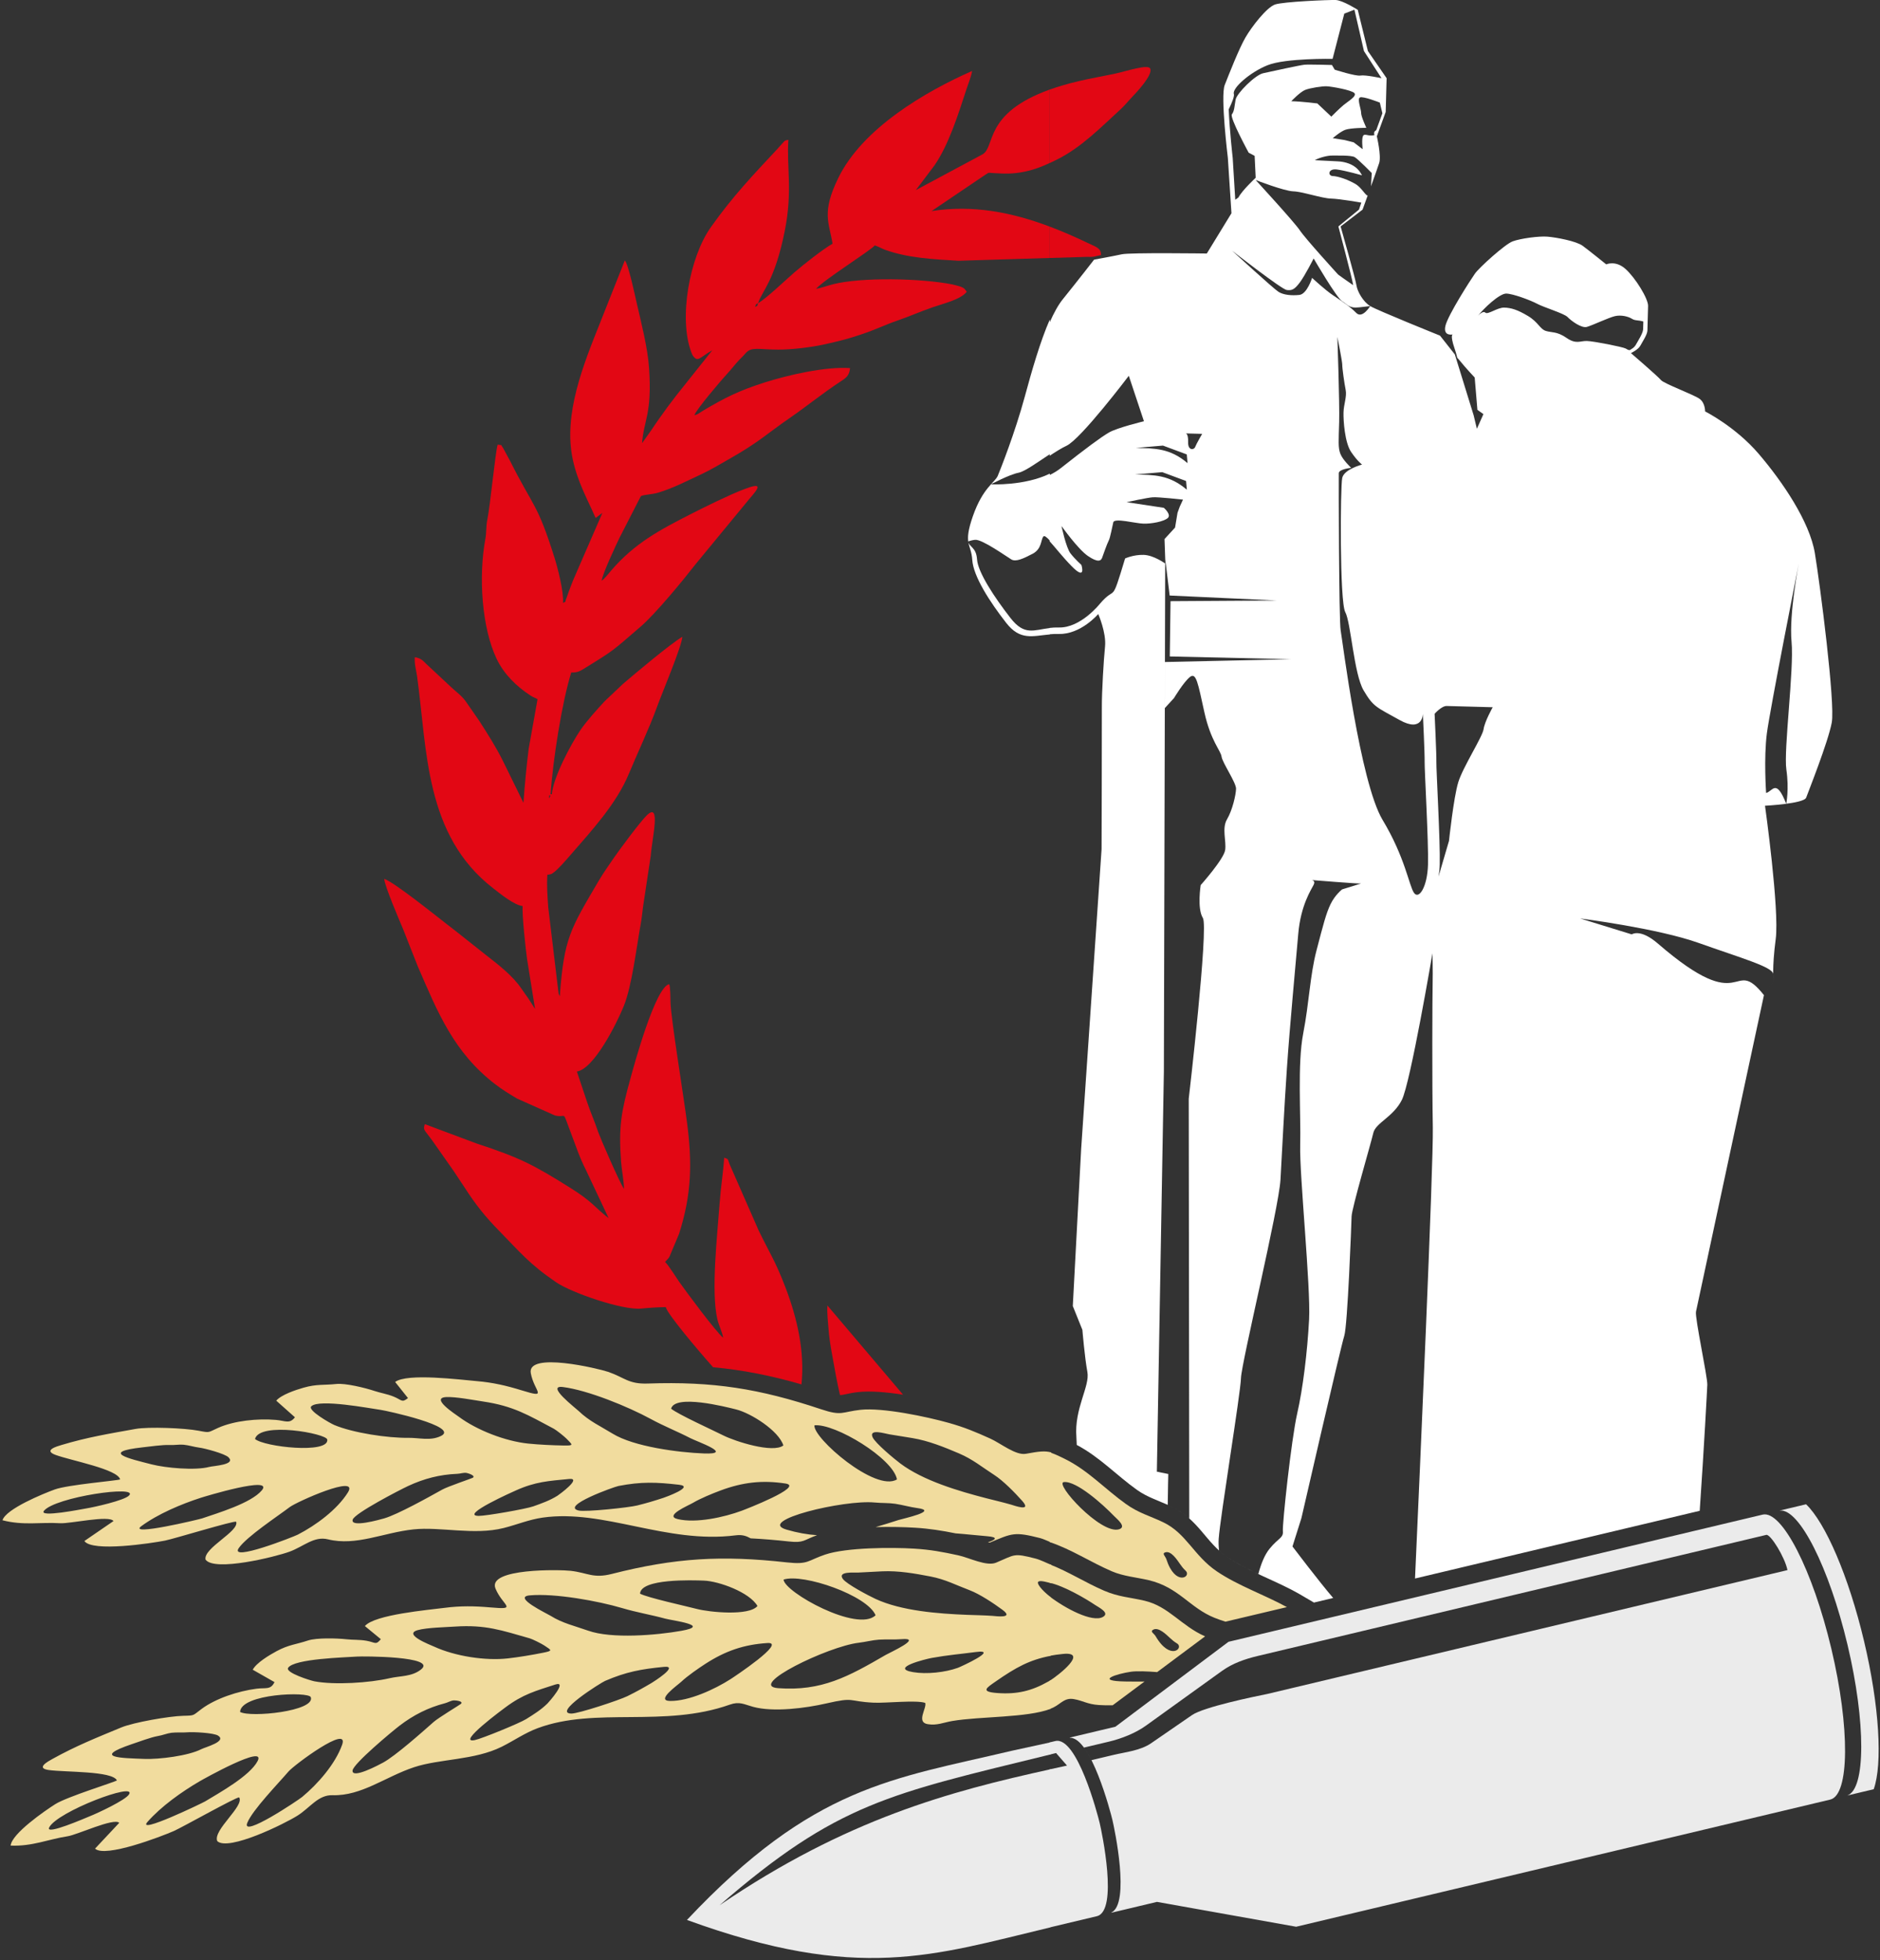 <svg xmlns="http://www.w3.org/2000/svg" width="682" height="711" viewBox="0 0 682 711">
    <rect x="0" y="0" width="682" height="711" fill="#333333" stroke="none"/>
    <g fill="none" fill-rule="evenodd">
        <path fill="#E20714" d="M257.787 495.923c-5.772-6.503-16.705-19.466-17.155-21.819-2.686.032-6.154.263-8.944.542-6.691.664-25.236-5.719-30.852-9.557-9.884-6.754-13.232-11.08-20.537-18.516-5.181-5.275-8.585-9.54-12.685-15.9-1.41-2.188-2.56-3.784-3.965-5.98l-7.83-11.145c-2.968-4.092-3.264-3.54-2.61-5.806l18.8 7.027c15.62 5.126 20.596 7.675 34.117 16.171 8.088 5.08 8.417 6.742 13.78 10.924l-8.251-17.501c-2.288-4.462-3.731-8.924-5.512-13.601-3.317-8.709-1.265-5.056-5.762-6.176l-13.69-6.11c-3.008-1.785-5.388-3.247-7.952-5.217-14.994-11.525-20.807-25.93-28.124-42.865l-5.271-13.357c-.989-2.372-6.815-15.864-6.846-18.262v-.006c3.647 1.262 18.577 13.25 22.546 16.325 1.36 1.058 2.239 1.73 3.552 2.754l10.809 8.566c4.336 3.367 9.759 7.551 12.847 12.177 1.018 1.53 1.524 2.095 2.554 3.617l2.399 3.746-2.902-18.1c-.505-3.55-1.845-15.965-1.61-19.217-3.036-.286-8.26-4.567-10.679-6.44-24.86-19.252-23.9-50.024-27.607-76.913-.29-2.093-1.015-4.3-.827-6.904 2.028.32 2.896 1.122 4.041 2.33l8.965 8.368c2.074 1.958 4.234 3.405 5.775 5.753l4.657 6.722c3.024 4.703 6.043 9.44 8.575 14.535l7.402 15.101c.5-6.94 1.089-13.101 1.889-19.563l3.225-18.02c-.999-.571-1.48-.622-2.59-1.346-5.1-3.333-9.533-7.662-12.2-13.187-5.508-11.419-6.642-30.127-4.142-43.59.422-2.262.226-4.68.705-6.954 1.054-4.993 2.892-24.458 3.756-27.243 2.234.35.766-.255 1.883 1.057l2.642 4.883c8.523 16.987 9.786 15.049 16.058 34.94 1.084 3.439 3.438 12.273 3.127 16.558 1.808-1.134.315.412 1.217-1.702.18-.414.515-1.45.78-2.203.659-1.863.998-2.575 1.65-4.307l10.636-24.472-2.451 1.832c-3.027-6.88-6.467-12.909-8.262-21.076-3.625-16.507 3.941-34.835 9.97-49.956l8.875-22.362c1.233 1.05 3.864 13.447 4.251 15.139 1.675 7.32 4.044 16.464 4.55 23.84 1.152 16.734-1.931 18.9-2.537 27.289l3.235-4.546c.943-1.399 1.873-2.805 2.96-4.345 2.13-3.022 3.987-5.535 6.191-8.375l13.099-16.445c-4.667 2.661-5.197 4.493-7.012 2.037-.229-.308-.476-.942-.601-1.27-4.682-12.36-.68-34.464 7.079-45.397 8.018-11.295 15.098-18.69 24.21-28.45.692-.743 1.216-1.42 1.818-2.04 1.039-1.068.625-.908 2.105-1.192-.713 9.91 1.632 18.338-1.343 33.14-3.683 18.346-8.278 21.675-9.657 26.116 2.99-1.704 10.034-8.46 13.174-11.179 3.159-2.735 10.392-8.445 13.839-10.41-1.205-7.626-4.126-11.19 2.134-23.94 8.789-17.911 31.462-31.204 48.493-38.7-.31 1.973-1.349 4.479-2.007 6.485-2.905 8.858-6.45 20.333-11.724 27.87l-6.677 8.848 24.175-12.96c4.794-2.705.238-14.822 24.362-23.497v26.638c-2.755 1.295-5.54 2.39-9.08 3.133-4.303.904-7.284.74-11.193.525-2.472-.137-1.484-.323-3.064.597L337.038 76.57c15.006-2.374 29.277.49 42.842 5.618v11.383L346.8 94.59c-9.126-.548-18.148-.968-26.539-3.948-1.389-.495-2.422-1.195-3.813-1.627-1.403 1.8-18.569 12.532-21.311 15.757 1.742-.276 4.118-1.139 6.176-1.667 10.214-2.619 31.973-2.183 43.292.068.254.052 2.563.632 3.14.87 1.33.548 1.252.708 2.067 1.794-2.212 2.837-8.585 4.296-12.555 5.68-4.576 1.597-8.252 3.262-12.835 4.838-4.439 1.527-7.349 3.12-13.127 5.02-2.28.746-4 1.328-6.755 2.031-2.536.646-4.658 1.154-7.075 1.66-4.402.924-11.022 1.745-15.956 1.75-7.054.008-9.787-1.157-11.888 1.272-1.014 1.171-1.101 1.186-2.113 2.217-1.584 1.612-2.767 3.264-4.276 4.896-2.482 2.683-11.47 13.207-12.223 15.385 1.377-.263 1.788-.822 3.097-1.6 7.95-4.72 12.977-7.26 22.46-10.282 8.199-2.612 21.943-5.825 30.907-5.179-.268 2.82-1.532 3.595-3.428 4.842-6.992 4.604-12.475 9.138-17.954 12.901-9.016 6.193-11.386 8.978-22.895 15.473-3.307 1.87-6.218 3.665-9.745 5.308-5.098 2.373-10.199 5.047-15.714 6.688-1.965.587-4.703.627-6.136 1.194l-7.668 14.955c-1.249 2.558-6.33 13.362-6.552 15.724 1.041-.653 2.522-2.602 3.492-3.73 8.46-9.843 17.568-14.672 28.899-20.445 5.222-2.658 13.559-6.788 19.144-8.938 7.132-2.745 5.532-.55 2.067 3.424l-19.448 23.604c-4.096 5.277-14.51 18.043-20.11 22.834-10.341 8.85-8.943 8.082-20.173 15-1.455.895-2.548 1.677-4.92 1.56-3.465 11.172-6.611 31.714-7.507 44.135l.478.036c.43-5.97 6.836-18.057 10.341-23.253 2.16-3.2 6.236-7.717 8.834-10.505l6.645-6.295c4.207-3.597 17.443-14.73 21.527-17.06-.365 3.867-7.356 20.333-9.252 25.552-2.864 7.886-6.98 16.45-10.117 24.033-4.598 11.11-13.527 20.661-21.342 29.693-1.339 1.547-4.473 5.204-6.183 6.358-.942.64-.454.325-1.096.521l-.513.091c-.037.01-.218.106-.237.03-.02-.073-.162-.004-.234.021-.28 3.87.051 7.997.31 11.829l3.755 31.254c.235.698.214.575.443.96 1.52-21.069 3.807-24.263 14.055-41.744 1.65-2.813 3.668-5.68 5.623-8.517 1.761-2.558 9.322-12.825 11.867-15.312 5.266-5.14 1.905 8.303 1.443 14.646l-2.795 18.517c-.317 2.579-.486 4.25-.849 6.264-1.513 8.37-3.185 22.45-6.116 29.695-2.556 6.312-10.79 22.812-17.037 23.8l3.725 11.115c1.304 3.9 2.727 6.961 4.016 10.86.492 1.483 7.775 18.456 9.359 20.574-.032-2.842-.86-6.942-1.071-9.826-.95-12.888.064-18.185 3.559-30.791.932-3.358 8.814-32.647 13.916-33.623.458 1.16.413 5.139.468 6.764.213 6.142 4.874 34.636 6.016 43.631 1.837 14.423 1.692 25.713-2.928 40.185l-3.515 8.364c-.588.9-.868.956-1.55 1.831 1.162.987 3.968 5.55 5.133 7.207 2.322 3.303 13.422 18.295 15.94 20.256-.33-2.082-1.535-4.28-2.102-6.697-2.358-10.083-.015-30.54.808-41.916.447-6.196 1.265-10.902 1.682-16.693 1.691.584 1.2.498 1.937 2.355l10.544 24.032c4.07 8.421 5.996 10.903 9.738 20.696 4.281 11.2 7.03 23.252 5.805 35.157-10.997-3.197-21.278-5.233-32.069-6.226zm46.044 10.092c-1.04-4.369-1.923-9.33-3.078-15.846-.468-2.65-.899-5.508-1.072-8.032-.193-2.836-.618-5.762-.414-8.603l27.438 32.34c-5.972-.931-11.871-1.426-16.284-.945-3.558.39-4.893 1.036-6.59 1.086zM198.279 288.977c.09-1.222.764-.02.285.021-.007 0-.381 1.313-.285-.02zm19.103-78.367l-.338 1.008.338-1.008zm14.645-49.864l-.338 1.01.338-1.01zm18.983-10.16l-.513.445.513-.445zm7.015-23.994l-.513.443.513-.443zm.511-.442l-.511.442.511-.442zm.513-.445l-.513.445.513-.445zm14.003-14.36c.425-1.343-.02-.726 1.059-1.366-.425 1.34.02.725-1.059 1.365zm58.291-42.392l-.514.445.514-.445z" transform="translate(.896 -.004)"/>
        <path fill="#EBEBEB" d="M380.052 699.112c-42.36 10.116-69.382 19.977-131.745-2.721 45.871-48.7 74.615-51.118 117.675-61.321l14.07-3.066.14 4.363c-58.383 14.303-77.211 17.547-120.058 54.702 46.1-31.373 83.69-41.332 120.058-49.325l-.14 57.368z" transform="translate(.896 -.004)"/>
        <path fill="#F1DC9E" d="M45.89 650.876c-1.355 2.126-11.46 6.816-14.133 7.872-1.437.567-16.297 7.086-14.82 4.115 2.875-5.768 31.962-16.702 28.953-11.987zm46.641-12.07c-2.862 5.4-13.934 11.503-18.99 14.576-1.054.638-25.105 12.213-20.933 7.454 4.946-5.645 12.477-10.98 18.938-14.745 1.115-.65 24.415-13.756 20.985-7.286zm-25.474-10.472c1.973-.185 9.558.166 11.167 1.205 3.263 2.105-4.63 4.157-6.112 4.92-4.683 2.408-15.306 3.728-20.597 3.524-8.333-.323-19.218-.397-4.574-5.36 2.334-.794 7.09-2.542 9.301-2.905 1.839-.3 3.539-1.03 5.058-1.213 1.894-.227 4.072-.015 5.757-.171zm56.158 4.519c-2.497 7.006-8.821 14.22-14.52 18.947-1.319 1.097-22.216 15.115-19.883 9.372 1.909-4.705 11.386-14.435 14.93-18.6 2.018-2.375 22.197-17.357 19.473-9.72zm-37.025-11.91c.338-6.678 24.93-7.473 25.658-5.344 1.72 5.054-21.845 7.486-25.658 5.344zm80.165-2.954c-.197.232-8.229 5.075-9.924 6.58-4.15 3.676-13.913 12.345-18.354 14.754-1.367.738-11.344 6.094-11.079 2.88.205-2.441 14.434-14.272 17.06-16.277 5.065-3.87 10.31-6.525 16.441-8.126 1.166-.302 1.944-.892 3.144-1.04.283-.035 3.647.135 2.712 1.23zm34.187-6.982c4.654-1.51-2.37 6.424-2.84 6.88-2.39 2.34-4.92 3.887-7.72 5.65-2.357 1.482-16.065 7.092-18.633 7.62-7.063 1.457 10.806-11.645 11.155-11.906 6.371-4.733 10.846-5.91 18.038-8.244zm-71.978-10.139c1.969-.153 29.322-.162 23.29 4.662-3.354 2.683-7.525 2.282-11.435 3.189-7.23 1.678-19.945 2.504-27.231 1.123-1.53-.292-10.652-3.158-9.57-4.878 2.11-3.354 20.962-3.794 24.946-4.096zm111.39 3.73c5.782-.564-4.02 5.565-4.49 5.843-3.138 1.85-5.508 3.17-8.771 4.786-2.807 1.389-17.809 6.372-20.358 6.312-6.807-.166 10.74-11.191 12.264-11.846 7.669-3.298 13.07-4.28 21.355-5.096zm140.517-37c-1.674-.657-3.978-1.839-5.746-2.29-8.108-2.072-7.3-1.43-14.273 1.492-3.473 1.452-9.729-1.797-13.745-2.665-5.792-1.254-9.979-2.045-15.964-2.417-8.191-.51-24.604-.436-32.274 2.14-6.466 2.17-6.026 3.724-13.915 2.847-23.557-2.624-40.513-1.666-63.49 4.18-6.796 1.728-8.654-.386-14.92-1.126-3.639-.43-30.406-1.044-27.288 6.453 2.627 6.314 8.38 7.723-1.898 6.817-5.762-.506-10.835-.585-16.587.162-5.798.756-25.4 2.436-28.897 6.608l5.782 4.758c-1.853 2.285-1.997 1.133-5.21.57-2.587-.45-4.797-.261-7.31-.542-3.351-.37-10.793-.593-13.954.464-4.318 1.44-6.897 1.474-11.297 3.834-2.642 1.416-7.367 4.239-8.701 6.75l7.892 4.492c-1.367 2.907-3.164 1.964-6.53 2.401-6.647.865-14.688 3.48-19.87 7.298-3.342 2.465-2.404 2.43-6.68 2.525-5.115.119-18.057 2.378-22.53 4.237-8.982 3.732-16.307 6.627-24.958 11.425-1.56.868-6.12 3.323-1.358 4 5.97.844 23.07.296 24.768 3.762-.628.581-18.106 5.912-22.4 8.643-3.765 2.392-15.795 10.693-16.15 15.015 7.915.317 13.498-2.28 20.682-3.391 3.522-.545 16.726-6.762 18.713-4.88l-8.783 9.367c3.616 3.428 24.008-4.393 28.537-6.365 3.09-1.349 22.811-12.457 23.753-12.224 1.946 3.184-9.633 11.874-7.949 15.869 4.05 3.767 24.576-6.363 29.179-9.3 4.59-2.923 7.431-7.514 12.65-7.359 10.497.317 19.129-6.684 29.521-10.139 9.354-3.109 21.925-2.498 31.861-7.45 4.437-2.212 8.31-4.97 13.02-6.722 21.037-7.83 45.804-.063 69.7-8.54 3.5-1.243 5.145-.112 8.396.784 7.42 2.045 19.197.482 26.576-1.215 10.67-2.447 7.624-.732 17.237-.277 4.415.208 15.478-1.035 18.677.08.674 1.852-3.425 7.013.924 7.712 3.405.546 5.666-.603 8.921-1.152 10.215-1.725 27.074-1.125 35.653-4.405v-10.387c-.191.122-.71.403-.848.481-6.038 3.416-11.37 4.7-18.496 4.171-6.288-.47-3.897-1.889-.62-4.17 7.427-5.174 12.368-7.872 19.964-9.321V579.3c-3.23-2.49-5.505-5.292-4.268-5.71.997-.334 3.13.35 4.686.714l-.183-6.707zm-216.343 22.388c11.15-.738 16.92 1.364 27.126 4.261 1.035.293 4.372 1.973 5.296 2.592 2.622 1.758 3.257 1.896-.472 2.642-3.971.793-8.738 1.597-12.762 2.05-8.176.917-19.158-.807-26.652-4.244-1.402-.64-11.548-4.475-5.994-6.02 3.274-.911 9.988-1.052 13.458-1.28zm188.946 9.23c8.843-1.166-5.513 5.378-6.488 5.73-4.634 1.665-11.367 2.403-16.262 1.563-8.68-1.497 4.706-4.775 6.826-5.157 5.859-1.054 10.24-1.386 15.924-2.137zm-75.532-3.263c7.101-.443-12.393 12.44-13.367 13.066-5.775 3.707-15.169 8.058-22.034 7.944-5.276-.086 2.755-5.697 4.132-6.99 2.229-2.098 6.18-4.834 8.787-6.515 7.23-4.663 13.943-6.97 22.482-7.505zm48.522-1.395c8.118-.703-4.091 4.797-5.645 5.7-13.631 7.919-23.28 13.212-38.983 12.071-11.512-.836 18.034-15.165 29.153-16.472 2.529-.296 5.02-.976 7.387-1.13 2.545-.161 5.761.03 8.088-.169zm-85.67-7.462c2.678.732 16.972 2.454 5.868 4.428-8.96 1.591-25.245 2.984-33.797-.056-4.708-1.674-9.326-2.686-13.669-5.415-1.298-.818-13.938-6.815-7.503-7.388 9.07-.812 24.691 2.001 33.554 4.628 5.237 1.553 10.486 2.42 15.547 3.803zm-9.11-9.044c.261-5.555 19.103-4.882 23.124-4.742 5.501.189 16.65 4.266 19.474 9.212-3.094 3.714-17.503 2.234-21.937 1.08-4.048-1.055-17.803-4.062-20.661-5.55zm52.071-5.113c7.123-2.321 30.412 5.74 33.378 12.946-6.54 6.356-33.121-8.403-33.378-12.946zm35.78-2.997c5.857-.27 11.775.766 17.547 1.88 5.39 1.04 9.276 3.133 14.134 4.962 3.657 1.376 8.713 4.742 11.927 7.109 4.446 3.274-2.43 2.29-3.68 2.202-3.028-.21-6.207-.25-9.252-.37-10.343-.415-23.692-1.414-33.105-5.778-2.394-1.111-10.487-5.336-11.857-7.257-2.02-2.827 4.102-2.22 5.65-2.3 2.919-.157 5.719-.316 8.635-.448z" transform="translate(.896 -.004)"/>
        <path fill="#F1DC9E" d="M45.889 542.476c-1.773 1.776-12.645 4.196-15.481 4.655-1.525.249-17.433 3.435-15.362.865 4.026-4.99 34.777-9.462 30.843-5.52zm48.162-1.864c-3.936 4.636-16.05 8.221-21.644 10.136-1.163.4-27.123 6.554-22.041 2.815 6.024-4.434 14.514-8.022 21.626-10.31 1.228-.397 26.777-8.197 22.06-2.64zm-22.715-15.546c1.969.237 9.315 2.182 10.67 3.53 2.747 2.73-5.403 3.057-7.015 3.484-5.087 1.348-15.756.386-20.887-.93-8.084-2.074-18.715-4.444-3.348-6.169 2.45-.277 7.47-.97 9.71-.854 1.863.095 3.678-.253 5.203-.11 1.9.18 3.985.845 5.667 1.05zm53.982 16.25c-3.916 6.271-11.621 11.938-18.188 15.323-1.523.785-24.912 9.978-21.421 4.896 2.856-4.163 14.174-11.606 18.515-14.9 2.475-1.878 25.365-12.158 21.094-5.319zm-33.712-19.382c1.736-6.41 25.957-1.988 26.223.232.62 5.27-22.943 2.653-26.223-.232zm79.036 14.065c-.242.182-9.114 3.188-11.089 4.29-4.835 2.694-16.207 9.044-21.057 10.445-1.494.427-12.38 3.52-11.445.455.714-2.326 17.124-10.803 20.113-12.197 5.769-2.685 11.457-4.154 17.792-4.412 1.204-.048 2.088-.456 3.292-.346.287.026 3.542.902 2.394 1.765zm34.912.445c4.87-.485-3.67 5.732-4.226 6.078-2.829 1.764-5.631 2.733-8.741 3.851-2.617.941-17.205 3.492-19.83 3.464-7.213-.08 13.02-9.022 13.419-9.2 7.226-3.25 11.851-3.448 19.378-4.193zm-68.276-25.045c1.959.268 28.717 6.035 21.801 9.445-3.846 1.895-7.839.625-11.854.68-7.428.103-20.038-1.783-26.875-4.662-1.435-.606-9.754-5.316-8.334-6.756 2.768-2.81 21.303.744 25.262 1.293zm108.177 27.148c5.773.673-5.105 4.55-5.623 4.724-3.458 1.133-6.055 1.913-9.587 2.79-3.038.758-18.76 2.425-21.24 1.827-6.625-1.597 12.86-8.592 14.489-8.905 8.194-1.584 13.685-1.396 21.96-.436zM380.47 526.81c-2.396-.635-4.428-.373-9.196.5-3.705.676-9.14-3.799-12.885-5.49-5.403-2.44-9.332-4.092-15.108-5.719-7.905-2.223-23.974-5.619-32.021-4.74-6.779.743-6.676 2.344-14.21-.174-22.49-7.523-39.278-10.174-62.985-9.353-7.01.242-8.383-2.202-14.356-4.243-3.47-1.185-29.522-7.437-28.05.5 1.24 6.682 6.572 9.263-3.29 6.215-5.53-1.708-10.474-2.856-16.26-3.345-5.83-.494-25.358-3.001-29.656.308l4.655 5.839c-2.295 1.828-2.192.68-5.216-.546-2.437-.982-4.638-1.266-7.037-2.07-3.198-1.068-10.431-2.854-13.747-2.496-4.526.484-7.055-.026-11.857 1.335-2.882.816-8.1 2.557-9.932 4.713l6.777 6.028c-1.951 2.533-3.509 1.238-6.894.951-6.684-.566-15.1.276-20.97 2.887-3.79 1.686-2.865 1.85-7.067 1.039-5.03-.965-18.164-1.504-22.93-.644-9.57 1.723-17.346 2.985-26.816 5.818-1.709.511-6.687 1.93-2.172 3.591 5.663 2.083 22.505 5.163 23.438 8.886-.738.431-18.954 1.916-23.73 3.658C14.77 541.784 1.255 547.3 0 551.42c7.676 1.98 13.683.638 20.944 1.078 3.56.215 17.784-3.03 19.331-.786l-10.562 7.239c2.816 4.09 24.41.807 29.254-.152 3.305-.656 24.934-7.273 25.807-6.848 1.234 3.502-11.92 9.49-11.115 13.724 3.168 4.512 25.378-.985 30.497-2.864 5.106-1.868 8.852-5.724 13.924-4.47 10.202 2.524 20.117-2.448 31.01-3.606 9.803-1.041 21.972 2.208 32.733-.5 4.805-1.212 9.176-3.07 14.149-3.778 22.225-3.155 44.818 9.615 69.977 6.434 2.467-.312 3.897.232 5.47 1.092 4.457.224 9.041.601 13.829 1.129 5.565.617 5.323-.52 10.24-2.27-3.489-.232-7.13-.873-11.084-2.03-11.085-3.243 20.831-10.91 31.983-9.83 2.535.248 5.113.112 7.463.464 2.523.382 5.628 1.244 7.947 1.543 8.088 1.032-5.012 3.792-6.722 4.339-2.925.938-5.68 1.81-8.334 2.575 5.296-.143 10.434-.015 14.397.23 5.101.314 9.742 1.05 14.625 2.043 3.864.282 7.307.695 11.475 1.038 4.296.356 2.922 1.315.234 2.226.263.05.495.08.685.09 8.194-3.413 8.884-4.017 18.292-1.63 1.175.298 2.908 1.166 4.022 1.54v-32.63zm-206.115-18.462c11.062 1.64 16.262 4.898 25.638 9.867.95.501 3.863 2.836 4.634 3.634 2.197 2.259 2.789 2.526-1.016 2.463-4.05-.069-8.885-.295-12.916-.705-8.19-.837-18.569-4.83-25.177-9.747-1.237-.92-10.356-6.785-4.596-7.111 3.393-.193 9.99 1.088 13.433 1.6zm109.685 29.746c7.04 1.07-14.74 9.457-15.826 9.86-6.427 2.378-16.532 4.617-23.224 3.056-5.142-1.197 3.895-4.947 5.514-5.911 2.62-1.566 7.06-3.386 9.965-4.469 8.054-2.998 15.106-3.82 23.57-2.536zm-34.474-16.442c2.464 1.276 16.084 5.967 4.807 5.537-9.099-.348-25.322-2.434-33.05-7.192-4.25-2.618-8.555-4.577-12.23-8.143-1.098-1.07-12.2-9.559-5.784-8.755 9.042 1.127 23.731 7.158 31.848 11.578 4.797 2.614 9.748 4.563 14.409 6.975zm-7.009-10.702c1.424-5.337 19.711-.704 23.616.28 5.342 1.347 15.39 7.66 17.112 13.055-3.809 2.952-17.591-1.528-21.686-3.584-3.737-1.879-16.56-7.704-19.042-9.75zm52.009 6.035c7.455-.75 28.542 11.994 29.927 19.615-7.733 4.788-30.632-15.15-29.927-19.615zm35.63 4.648c5.787.976 11.358 3.23 16.77 5.531 5.053 2.149 8.414 5 12.782 7.802 3.286 2.107 7.525 6.444 10.17 9.419 3.66 4.117-2.86 1.71-4.064 1.36-2.915-.843-6.018-1.553-8.971-2.313-10.029-2.588-22.878-6.377-31.167-12.602-2.109-1.583-9.135-7.393-10.072-9.546-1.382-3.173 4.478-1.288 6.01-1.04 2.89.464 5.66.903 8.542 1.389z" transform="translate(.896 -.004)"/>
        <path fill="#E20714" d="M379.88 32.496c3.044-1.084 6.535-2.114 10.557-3.065 4.284-1.015 9.037-1.825 13.428-2.769 3.636-.78 11.654-3.453 12.477-1.82 1.167 2.308-5.268 9.01-6.465 10.26-1.439 1.497-2.724 3.133-4.217 4.5-7.094 6.49-14.285 13.87-23.022 18.223-.932.464-1.844.912-2.758 1.338V32.496zm0 49.692c4.578 1.715 9.074 3.681 13.493 5.79 3.74 1.781 5.116 2.013 5.146 4.56-2.036.32-2.296.769-4.884.628l-13.755.42V82.187z" transform="translate(.896 -.004)"/>
        <path fill="#FFF" d="M395.992 94.187s7.09-1.294 10.079-1.954c2.987-.662 30.826-.275 30.826-.275l8.938-14.613-1.31-20.091s-2.735-22.356-1.14-26.4c1.596-4.04 5.188-13.226 7.524-17.247 2.336-4.024 7.722-10.935 10.722-11.967 3-1.033 19.355-1.7 21.951-1.636 2.6.075 8.072 3.567 8.072 3.567l3.679 14.956 6.787 9.84-.332 12.246-3.211 8.826s1.665 7.101.851 9.678c-.812 2.58-6.03 16.92-6.03 16.92l-7.963 6.098s5.422 19.087 5.734 21.325c.308 2.238 2.435 6.009 4.993 7.563 2.556 1.554 25.328 10.717 25.328 10.717l5.384 6.83 6.827 22.098 1.167 4.86 2.37-5.32-2.183-1.547-.981-11.725s-3.25-3.43-5.224-5.898c-1.976-2.468-.382.362-2.1-4.699-1.719-5.06-.608-5.03-.608-5.03s-3.552.831-2.702-3.046c.85-3.874 9.183-16.835 10.73-19.02 1.544-2.185 10.874-10.661 13.686-11.698 2.813-1.036 9.52-1.968 12.669-1.698 3.15.271 10.355 1.582 12.721 3.318 2.365 1.734 8.542 6.73 8.542 6.73s3.387-1.58 7.011 1.677c3.623 3.255 8.246 10.808 8.175 13.408l-.242 8.905c-.04 1.487-1.78 4.037-2.564 5.502-.78 1.463-3.414 2.692-3.414 2.692s9.798 8.437 10.875 9.765c1.076 1.329 12.108 5.345 14.108 6.884 2 1.54 1.918 4.507 1.918 4.507s10.993 5.5 19.45 15.386c8.455 9.884 18.455 24.459 20.37 36.023 1.914 11.565 7.433 54.424 6.128 61.445-1.304 7.02-8.478 25.022-9.28 27.23-.803 2.206-14.932 2.938-14.932 2.938s5.287 37.651 3.881 48.384c-1.406 10.73-.784 15.206-.784 15.206l-3.481 5.104s-24.226 112.613-24.658 114.83c-.433 2.217 4.187 23.509 4.108 26.48-.039 1.388-1.193 23.04-2.755 45.735l-103.276 24.556c1.681-37.189 6.707-149.987 6.458-163.616-.299-16.349-.173-48.284-.063-52.367.111-4.08-.077-10.772-.077-10.772s-7.963 46.95-11.1 53.178c-3.14 6.228-9.508 8.284-10.352 11.976-.843 3.69-7.796 27.271-7.877 30.239-.08 2.966-1.45 39.698-2.664 43.379-1.214 3.68-15.535 66.055-15.535 66.055l-3.248 10.31s10.053 13.231 14.766 18.68l-6.981 1.66c-1.773-1.061-3.551-2.104-5.338-3.125-8.386-4.8-18.11-7.965-26.025-13.326-7.987-5.412-10.34-13.593-20.366-18.381-4.16-1.987-8.668-3.317-12.44-6.015-7.607-5.445-13.497-11.886-21.872-16.328-.031-1.164-.072-2.11-.129-2.806-.831-10.42 4.957-18.432 3.985-23.66-.972-5.227-1.814-15.275-1.814-15.275l-3.476-8.639 3.028-56.925 7.411-108.803s.138-46.047.099-51.433c-.038-5.389.65-17.065 1.157-22.066.507-5-2.467-11.767-2.467-11.767s-6.328 7.442-14.304 7.224c-1.165-.032-2.268.022-3.322.112v-2.3c1.023-.119 2.122-.19 3.322-.158 7.976.217 14.93-8.631 14.93-8.631 6.028-7.065 3.851 1.053 9.114-16.404 0 0 3.008-1.405 6.719-1.303 3.712.1 7.898 3.186 7.898 3.186l-.316-8.922 3.828-4.167.888-5.36.802-2.206 1.186-2.571s-8.883-.986-10.929-.853c-2.049.13-9.518 1.783-9.518 1.783l13.497 2.038s2.901 2.493 1.383 3.753c-1.52 1.256-5.81 2.07-8.78 1.99-2.97-.081-10.525-2.146-10.94-.487-.417 1.662-1.08 5.544-1.666 6.642-.587 1.1-1.998 5.144-2.398 6.248-.401 1.104-1.535 1.816-5.18-.698-3.645-2.513-9.545-10.844-9.545-10.844s1.642 7.844 3.258 9.931c1.615 2.085 3.97 4.192 3.97 4.192s1.88 5.992-3.54.462c-3.35-3.42-6.126-7.035-7.983-9.043v-24.034c1.434-.702 2.798-1.526 4.034-2.5 9.106-7.178 14.411-11.12 17.43-12.896 3.019-1.775 12.736-4.11 12.736-4.11l-5.492-16.49s-17.334 22.925-22.599 25.383c-1.76.82-3.906 2.17-6.11 3.627v-48.363c1.506-3.42 3.097-6.34 4.764-8.407 5.573-6.905 11.35-14.362 11.35-14.362zm123.54 164.728s2.526-2.891 4.382-2.84c1.855.047 16.695.453 16.695.453s-2.922 5.183-3.31 7.958c-.385 2.772-7.488 13.723-9.187 19.247-1.697 5.523-3.362 21.263-3.362 21.263l-3.791 12.933c.23-1.306.387-2.773.43-4.37.222-8.164-1.29-34.574-1.218-37.172.07-2.597-.64-17.472-.64-17.472zm-57.179-41.107l-38.939-1.802-1.614-13.359-.48 185.997-2.7 154.05.156-8.894 4.147.84s-.143 5.268-.205 11.202c.437.193.874.393 1.306.6 2.61 1.246 4.7 2.72 6.502 4.318l-.19-152.216s7.258-62.195 5.125-65.596c-2.136-3.4-.79-11.904-.79-11.904s8.424-9.427 8.886-12.759c.462-3.328-1.272-7.83.674-11.122 1.946-3.29 3.21-8.827 3.27-11.054.06-2.225-4.94-9.417-5.253-11.655-.311-2.236-3.93-5.675-6.246-16.14-2.313-10.461-2.946-14.564-5.222-12.768-2.275 1.795-5.776 7.641-5.776 7.641l-3.341 3.649.041-16.71 45.64-1.013-43.882-1.009.268-20.047 38.623-.249zm30.49 102.657c-.933.13-18.069-1.267-18.069-1.267s1.702.048.883 1.727c-.821 1.677-4.686 7.3-5.59 17.798-.904 10.5-3.077 33.5-4.108 48.64-1.03 15.136-1.742 29.972-2.337 40.478-.594 10.507-14.185 66.466-14.336 72.03-.15 5.567-7.563 50.551-8.08 58.273-.089 1.297-.04 2.738.12 4.256.936.85 1.942 1.665 3.064 2.423 3.468 2.349 7.285 4.28 11.182 6.108 1.007-3.72 2.259-6.926 4.101-9.19 3.201-3.935 5.058-3.886 4.816-6.369-.244-2.481 3.07-33.342 5.176-42.568 2.11-9.225 3.71-22.492 4.336-34.236.628-11.742-3.526-52.398-3.232-63.221.295-10.824-1.056-29.43 1.101-40.513 2.158-11.083 2.426-20.983 4.844-30.197 2.416-9.22 3.457-13.37 5.094-16.729 1.638-3.361 4.167-5.306 4.167-5.306l6.868-2.137zm-8.583-198.251s.834 23.979.647 30.843c-.187 6.865-.437 9.272.428 11.525.866 2.254 3.945 5.122 3.945 5.122s-4.467.433-4.507 1.919c-.04 1.485.032 53.48.679 57.026.644 3.547 7.04 55.158 15.21 68.75 8.172 13.59 9.58 23.773 11.366 26.42 1.783 2.649 4.885-2.096 5.106-10.26.222-8.164-1.289-34.575-1.22-37.172.072-2.597-.637-17.472-.637-17.472s-.02 6.94-8.432 2.256c-8.413-4.687-9.524-4.717-13.073-10.756-3.55-6.037-4.602-24.682-6.656-28.405-2.053-3.723-1.812-45.54-1.09-48.682.72-3.141 7.185-4.818 7.185-4.818s-1.638-1.158-3.96-4.564c-2.32-3.406-2.845-11.408-2.766-14.374.082-2.968 1.273-5.725.78-8.151-.493-2.426-1.268-8.017-1.236-9.132.03-1.113-1.77-10.075-1.77-10.075zm-54.985 34.994l5.936.162s-2.138 3.654-2.54 4.757c-.402 1.104-2.639 1.417-2.554-1.74.087-3.153-.842-3.179-.842-3.179zm-18.15 5.263c3.287-.281 6.574-.564 9.862-.847l8.638 3.207.287 3.164c-6.392-5.46-11.94-5.37-18.787-5.524zm-.258 9.638l9.862-.847c2.88 1.07 5.758 2.138 8.639 3.206.094 1.056.19 2.11.286 3.165-6.393-5.46-11.941-5.373-18.787-5.524zm56.678-135.397c4.083.11 9.446.812 9.446.812l5.072 4.781s2.67-2.713 4.38-4.152c1.713-1.44 4.915-3.21 4.019-4.347-.898-1.14-8.476-2.46-10.145-2.506-1.667-.045-5.771.586-7.645 1.279-1.876.691-5.127 4.133-5.127 4.133zm15.048 13.406s2.663-2.34 4.537-3.033c1.875-.693 7.63-.721 7.63-.721s-1.928-4.138-1.892-5.437c.033-1.298-1.533-5.057-.405-5.584 1.126-.525 7.188 1.869 7.188 1.869l.936 3.871-2.246 6.177s-1.143.399-.624 1.71c-2.06.684-3.563-.768-4.15.331-.588 1.1-.13 4.825-.13 4.825l-3.276-2.503-3.319-.833-4.249-.672zm-6.53 7.994c1.885-1.063 4.873-1.726 6.357-1.686 1.485.04 6.875-.184 8.154.594 1.277.777 6.154 5.738 6.154 5.738l-.278 4.835-1.133 3.147s.237 1.086-1.738-1.383c-1.975-2.468-2.897-2.678-4.361-3.46-1.463-.783-4.773-1.987-6.629-2.038-1.855-.049-1.778-2.834 1.55-2.372 3.33.462 9.039 2.103 9.039 2.103s-.872-2.066-3.062-3.427c-2.19-1.357-4.783-1.614-5.897-1.644-1.111-.031-8.157-.407-8.157-.407zM492.951 73.5s-7.725-1.376-11.029-1.47c-3.302-.096-10.376-2.531-13.678-2.627-3.303-.096-13.639-4.11-13.639-4.11s14.05 15.263 16.063 18.293c2.01 3.03 13.858 16 13.858 16s3.033 2.225 5.47 3.859c-.311-2.298-5.372-21.31-5.372-21.31l7.463-6.098.864-2.537zm-44.572-1.884c1.238-2.472 6.247-7.134 6.247-7.134l-.381-7.945-2.169-1.155s-6.981-12.828-6.082-13.916c.898-1.09.948-3.132 1.353-5.348.405-2.215 7.011-8.893 9.988-9.55 2.973-.658 13.472-2.954 15.041-3.093 1.569-.14 9.914.103 9.914.103l1 1.7s7.594 2.445 9.341 2.128c1.748-.32 7.629.96 7.629.96l-6.36-9.84-3.448-14.955-.05-.033-3.635 1.412-4.246 16.405s-17.043-.308-23.546 2.289c-6.504 2.595-12.916 8.353-12.27 10.414.267.855-.676 3.184-1.868 5.611.327 7.795 1.448 17.585 1.448 17.585l.929 15.216 1.165-.854zm-2.357 19.287s17.998 14.047 19.848 14.285c1.852.233 2.788-.113 4.713-2.66 1.926-2.548 5.068-8.775 5.068-8.775s8.335 14.338 10.345 15.508 2.341 2.663 6.252 2.214l3.913-.452s-2.848 4.757-5.081 2.462c-2.234-2.296-5.45-4.42-8.37-6.356-2.916-1.937-7.624-6.336-7.624-6.336s-1.83 5.892-4.624 6.188c-2.793.296-5.755.03-7.58-1.134-1.826-1.163-16.86-14.944-16.86-14.944zm89.243 23.66c1.927-2.577 7.804-8.144 10.276-8.075 2.475.067 8.754 2.402 11.196 3.708 2.44 1.306 9.805 3.518 11.01 4.787 1.202 1.271 4.99 4.158 7.017 3.596 2.026-.564 7.829-3.348 10.162-3.903 2.336-.555 4.954.172 6.164.942s2.028.403 4.16.998l-.077 2.8c-.04 1.487-1.948 4.35-2.564 5.502-.615 1.152-1.506 1.6-2.326 2.1-1.229-.291-.296-.043-1.498-.63-1.203-.587-11.533-2.635-14.005-2.702-2.474-.07-3.905 1.288-7.396-1.13-3.492-2.416-5.366-1.847-7.512-2.525-2.148-.677-2.7-3.168-6.506-5.437-3.806-2.271-6.108-2.952-8.58-3.02-2.476-.068-5.948 2.69-6.856 1.823-.91-.862-2.665 1.167-2.665 1.167zm116.379 89.824s-10.405 52.639-11.575 61.581c-1.171 8.944-.28 21.656-.28 21.656 2.408-.558 3.58-5.49 7.299 3.924 0 0 1.093-5.242.05-12.386-1.046-7.149 2.826-36.24 1.88-46.373-.949-10.133 2.626-28.402 2.626-28.402zm-79.308 128.758s28.06 3.547 43.078 8.908c15.017 5.36 26.804 8.664 26.937 11.228l.002.014c.02 1.744.134 2.552.134 2.552l-3.481 5.104c-11.795-14.807-6.515 8.951-38.45-18.682-6.481-5.607-9.504-3.354-9.504-3.354l-18.716-5.77z" transform="translate(.896 -.004)"/>
        <path fill="#FFF" d="M379.943 230.124c-6.22.534-10.732 2.348-15.83-4.196-5.974-7.664-11.907-16.827-12.305-22.841-.399-6.012-3.407-5.528.244-15.933 3.655-10.401 8.014-12.157 9.013-14.57 1.002-2.41 6.23-15.58 9.767-28.613 2.48-9.13 5.557-19.99 9.11-28.076v48.844c-4.43 2.932-9.09 6.297-11.348 6.735-3.39.659-10.01 4.204-10.01 4.204s12.133.627 21.359-3.884v24.274c-1.16-1.253-1.965-1.886-2.335-1.466-.967 1.1-.495 4.487-3.914 6.27-3.42 1.782-6.077 3.021-7.736 2.04-1.66-.983-10.572-7.363-13.109-7.106-.726.071-1.606.242-2.496.6.297 2.127 2.885 1.923 3.19 6.522.305 4.599 6.175 13.598 12.147 21.262 5.074 6.51 8.425 4.292 14.253 3.612v2.322z" transform="translate(.896 -.004)"/>
        <path fill="#EBEBEB" d="M663.07 652.73l-193.767 46.127-50.491-9.016-16.554 3.94-.017-.065c6.946-3.227 1.136-30.534.411-33.588-.725-3.053-7.808-30.057-15.461-29.808l-.017-.066 16.555-3.941 41.036-30.808 193.767-46.13c6.99-1.664 18.152 20.125 24.928 48.664 6.775 28.54 6.6 53.026-.39 54.69zm-283.19 46.382v-57.334c2.102-.466 4.202-.922 6.299-1.376l-3.969-4.55-2.33.573v-4.435l2.036-.485c7.898-1.88 15.367 26.583 16.113 29.723.744 3.14 6.865 31.926-1.03 33.805l-15.922 3.791-1.197.288zm274.405-153.487c6.985 6.658 15.41 25.955 21.023 49.592 5.613 23.64 6.761 44.67 3.516 53.762l-9.54 2.27-.014-.013c6.668-2.346 6.73-26.508.062-54.595-6.67-28.089-17.585-49.635-24.593-48.723l.008-.023 9.538-2.27zm-261.957 88.251l9.123-2.172c4.497-1.07 9.606-3.083 13.358-5.783l27.633-19.883c3.778-2.72 8.353-4.304 12.878-5.38 61.513-14.644 123.023-29.289 184.535-43.932 1.538-.342 6.757 8.128 7.678 12.778L458.88 614.417c-5.055 1.011-23.11 4.747-27.355 7.67l-14.773 10.168c-3.98 2.74-9.154 3.193-13.853 4.312l-7.846 1.867c-.865-1.714-1.779-3.274-2.725-4.558z" transform="translate(.896 -.004)"/>
        <path fill="#F1DC9E" d="M379.88 619.893v-10.23c3.377-2.142 14.19-10.68 4.848-9.755-1.76.173-3.36.399-4.848.68v-21.524c5.69 4.338 15.43 9.524 19.274 7.45 2.742-1.475-1.467-3.48-2.787-4.37-3.343-2.256-11.093-6.817-16.487-8.062v-6.672c6.838 2.65 13.043 6.672 19.8 9.577 5.274 2.265 9.296 2.367 14.649 3.627 8.792 2.067 13.2 9.067 21.94 12.92l-17.386 12.961c-3.56-.27-7.307-.446-9.545-.124-5.129.74-13.342 3.34-2.002 3.53 2.3.038 4.624.035 6.952.018l-11.545 8.61c-1.635.044-3.295.02-4.996-.092-4.217-.277-5.735-1.577-9.146-2.158-3.298-.561-4.68 1.71-7.216 2.964-.468.233-.972.448-1.505.65m46.228-23.773c2.594 1.636-2.476 6.494-7.817-2.697-.555-.954-2.188-1.658-.755-2.354 1.897-.922 4.593 1.755 5.938 2.999 1.022.942 1.444 1.303 2.634 2.052M379.88 559.331v-32.52c1.345.355 2.989 1.11 5.684 2.449 8.292 4.115 14.531 10.938 21.973 16.246 4.66 3.326 8.561 4.269 13.513 6.627 8.416 4.004 11.134 12.185 19.474 17.818 7.766 5.243 17.118 8.42 25.422 12.97l-22.296 5.284c-1.346-.427-2.673-.891-3.97-1.41-8.958-3.593-12.993-11.078-23.818-13.631-4.49-1.059-9.185-1.404-13.445-3.24-7.853-3.386-14.482-7.885-22.537-10.593m49.365 10.435c2.183 2.144-3.793 5.826-7.05-4.28-.34-1.049-1.782-2.08-.236-2.46 2.045-.502 4.105 2.682 5.152 4.18.796 1.136 1.133 1.578 2.134 2.56m-26.034-19.915c1.1 1.146 4.778 3.993 1.79 4.859-6.578 1.915-23.546-16.745-19.966-17.14 4.667-.513 14.59 8.532 18.176 12.281" transform="translate(.896 -.004)"/>
    </g>
</svg>
